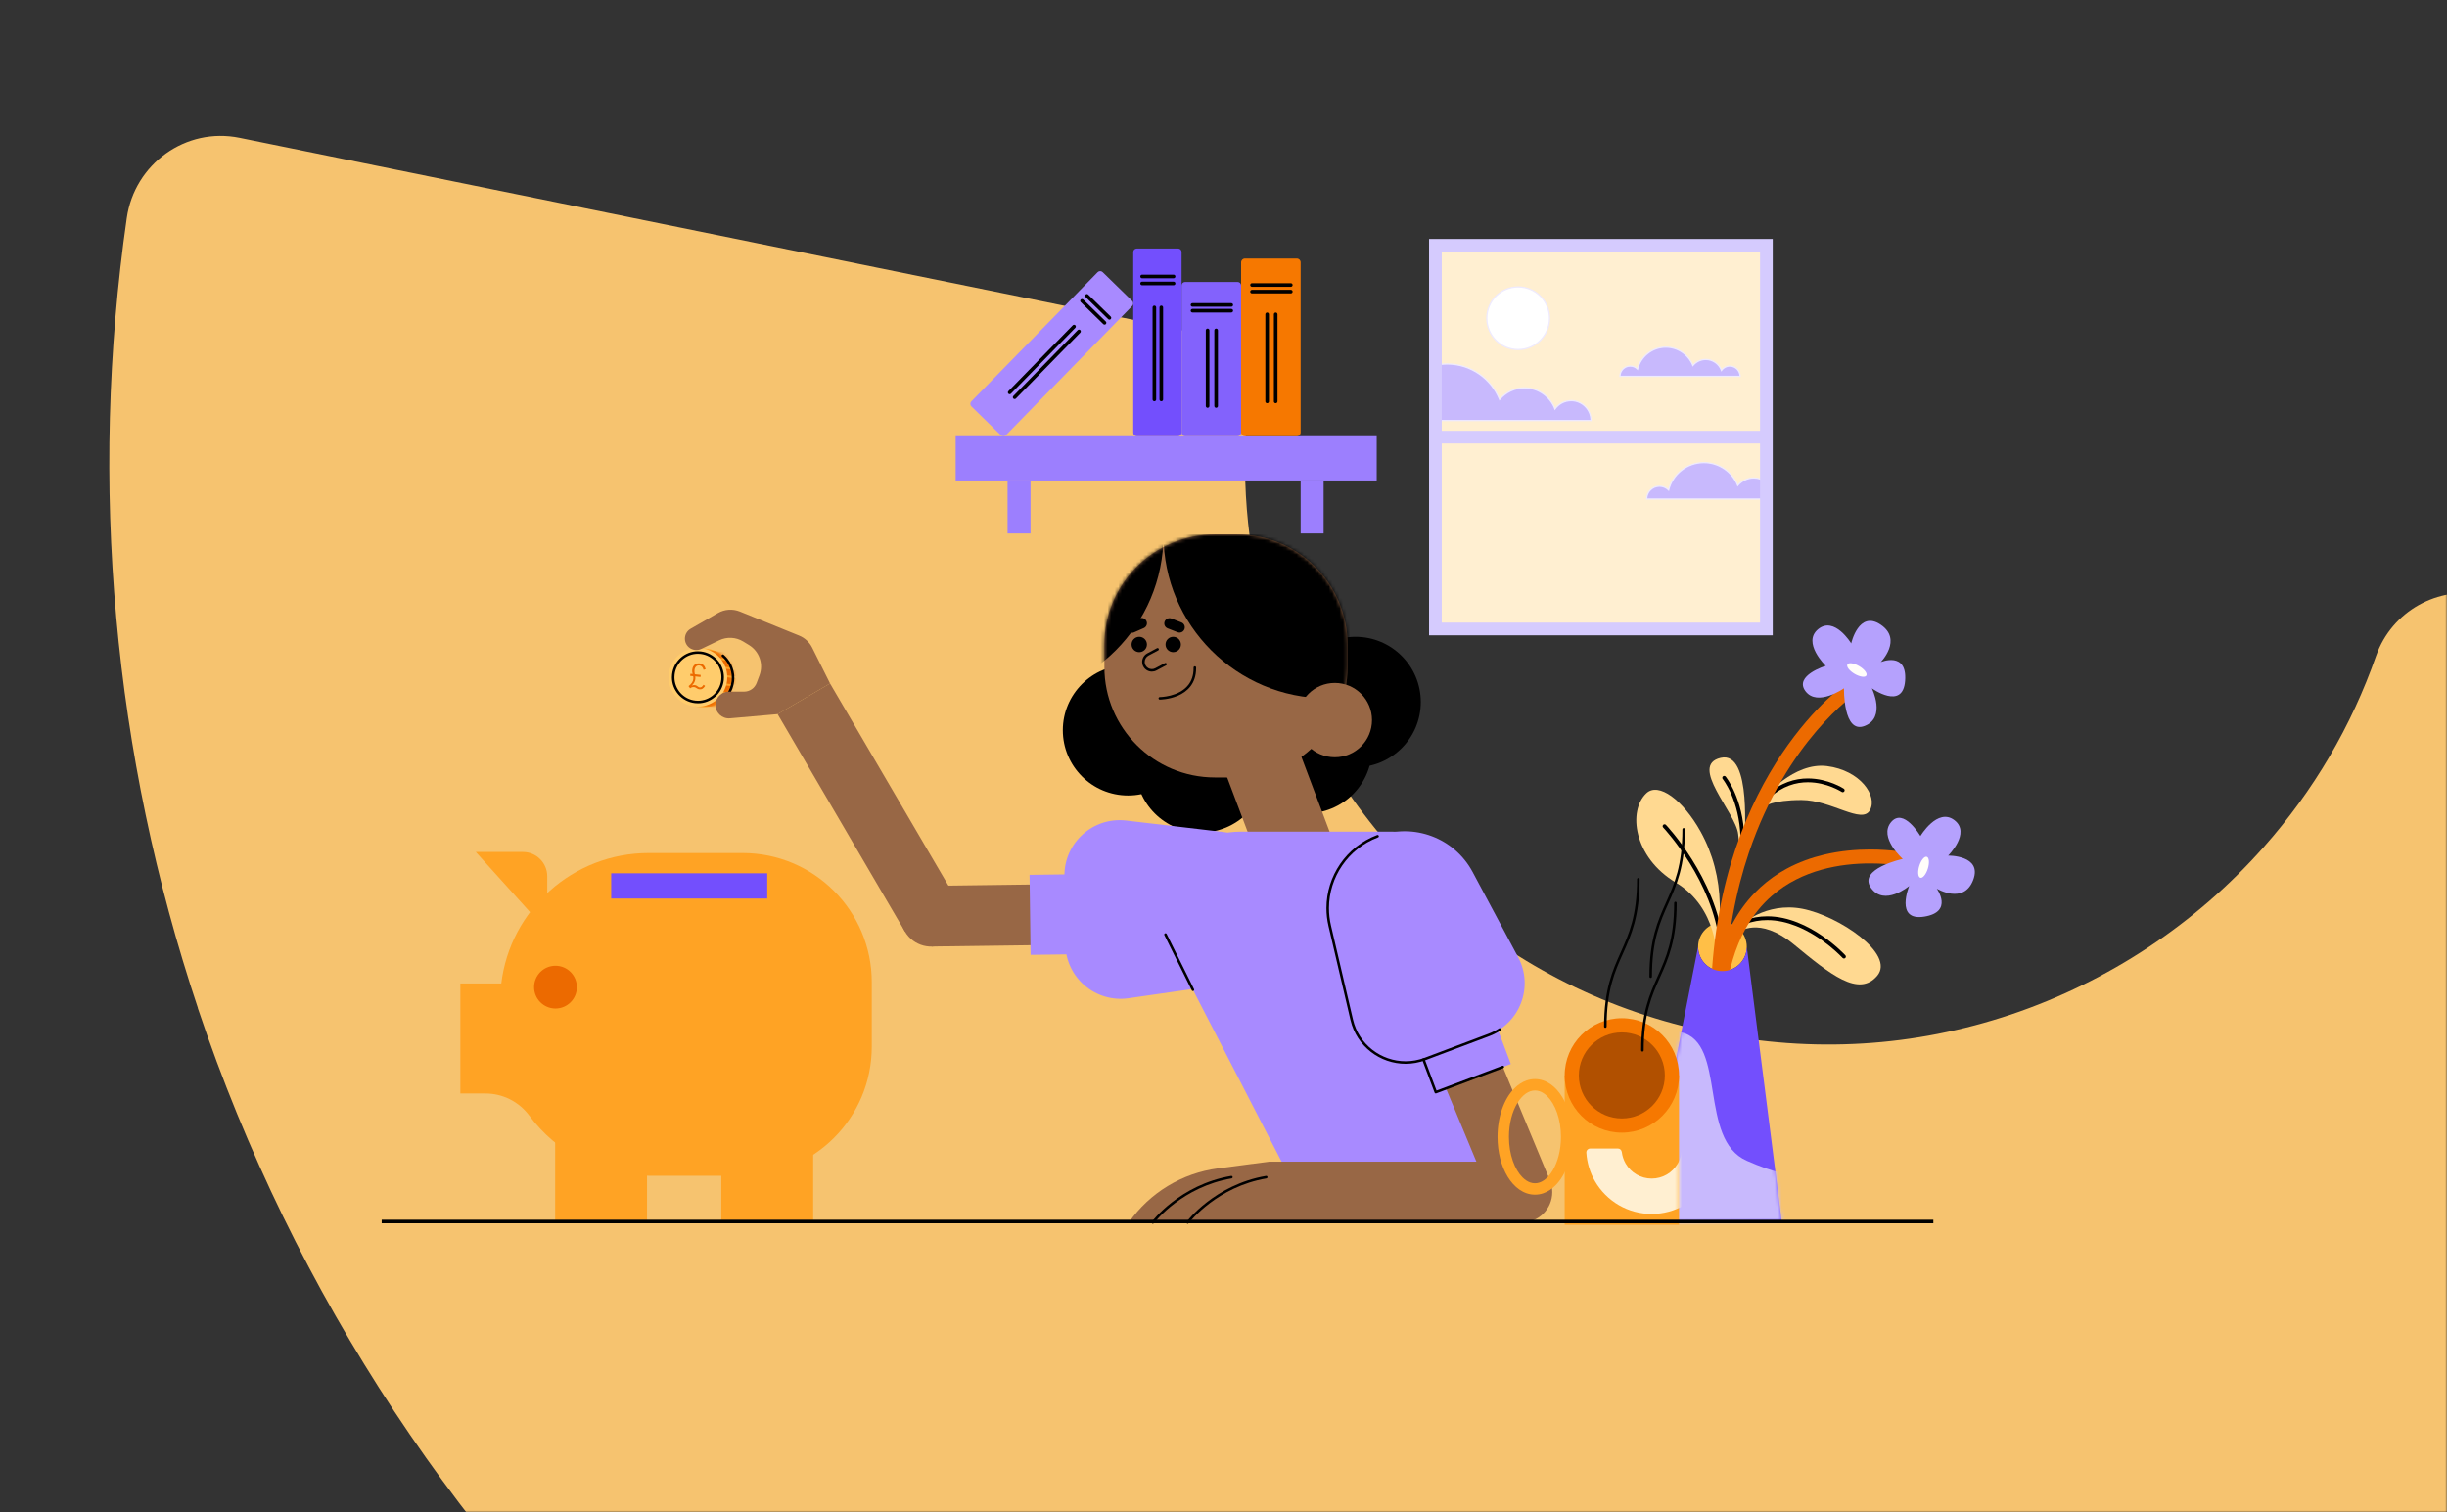 <svg width="686" height="424" viewBox="0 0 686 424" fill="none" xmlns="http://www.w3.org/2000/svg">
<rect x="0" y="0" width="686" height="424" fill="#333333" stroke="none"/>
<mask id="mask0_1619_33978" style="mask-type:alpha" maskUnits="userSpaceOnUse" x="0" y="0" width="686" height="424">
<rect width="686" height="424" fill="#F19148"/>
</mask>
<g mask="url(#mask0_1619_33978)">
<path d="M55.469 282.701C82.28 362.807 129.736 434.686 192.82 490.741C255.854 546.721 333.008 585.253 415.947 602.142C498.887 619.032 584.965 613.739 664.946 586.816C744.927 559.894 816.712 512.296 872.714 449.054C922.419 392.882 958.38 325.559 977.684 253.002C981.627 238.153 972.439 222.997 957.376 219.929L696.393 166.785C683.473 164.154 670.515 171.38 666.14 183.84C659.226 203.609 648.661 221.648 634.597 237.528C615.579 259.042 591.082 275.23 563.874 284.422C536.54 293.587 508.226 295.319 479.676 289.505C451.126 283.692 425.744 271.026 404.171 251.901C382.724 232.801 366.508 208.322 357.418 181.085C350.684 160.97 348.001 140.299 349.381 119.337C350.227 106.159 341.127 94.44 328.207 91.809L67.161 38.652C52.098 35.584 37.715 45.94 35.537 61.15C24.868 135.464 31.701 211.502 55.481 282.638L55.469 282.701Z" fill="#F6C36F"/>
</g>
<path d="M476.051 265.468C476.051 269.233 479.103 272.287 482.874 272.287C486.641 272.287 489.693 269.233 489.693 265.468C489.693 261.702 486.641 258.648 482.874 258.648C479.103 258.648 476.051 261.702 476.051 265.468Z" fill="#FFBF47"/>
<path d="M489.099 236.529C488.818 235.921 491.408 210.395 482.383 212.493C473.358 214.591 486.612 227.796 487.281 233.858C487.95 239.921 487.95 239.921 487.95 239.921L489.099 236.529Z" fill="#FFD991"/>
<path d="M481.266 268.717C481.266 268.717 481.686 254.591 469.794 247.459C457.902 240.326 456.361 227.32 461.537 222.424C464.959 219.188 471.828 224.319 476.745 233.155C480.195 239.359 481.981 246.349 482.123 253.446L482.315 263.121L481.266 268.717Z" fill="#FFD991"/>
<path d="M487.324 260.305C487.726 259.295 495.047 252.846 505.26 254.805C515.473 256.764 531.427 267.53 526.248 273.614C521.072 279.697 513.164 273.265 502.88 264.799C492.994 256.661 487.32 261.446 487.32 261.446V260.305H487.324Z" fill="#FFD991"/>
<path d="M482.949 218.427C483.052 218.555 487.666 224.362 487.936 234.918C487.943 235.213 488.188 235.444 488.484 235.437C488.779 235.43 489.01 235.185 489.003 234.89C488.719 223.853 483.824 217.812 483.777 217.755C483.592 217.528 483.255 217.492 483.027 217.677C482.799 217.862 482.764 218.2 482.949 218.427Z" fill="black"/>
<path d="M494.631 223.583C494.631 223.583 502.884 213.617 512.186 214.804C521.488 215.992 526.458 223.124 524.22 227.181C521.983 231.238 513.378 224.315 505.05 224.315C496.726 224.315 494.631 226.15 494.631 226.15V223.583Z" fill="#FFD991"/>
<path d="M516.889 221.137C516.867 221.123 515.779 220.408 513.982 219.697C512.186 218.986 509.678 218.268 506.814 218.268C503.289 218.264 499.216 219.37 495.388 222.876C495.171 223.075 495.157 223.412 495.353 223.629C495.552 223.846 495.89 223.86 496.107 223.665C499.746 220.348 503.506 219.341 506.814 219.338C509.5 219.338 511.884 220.013 513.588 220.692C514.441 221.03 515.124 221.372 515.594 221.624C515.829 221.748 516.006 221.855 516.127 221.926C516.188 221.962 516.231 221.99 516.263 222.008L516.295 222.029L516.302 222.033C516.547 222.196 516.878 222.125 517.042 221.88C517.202 221.628 517.134 221.297 516.889 221.137Z" fill="black"/>
<path d="M466.258 232.024L466.293 232.063C466.685 232.483 470.15 236.245 473.757 242.097C477.364 247.949 481.102 255.889 482.074 264.643C482.106 264.934 482.369 265.148 482.664 265.116C482.956 265.084 483.169 264.821 483.137 264.525C482.102 255.253 478.075 246.954 474.315 240.97C470.552 234.986 467.051 231.306 467.033 231.288C466.831 231.075 466.493 231.068 466.279 231.27C466.066 231.473 466.052 231.811 466.258 232.024Z" fill="black"/>
<path d="M517.337 267.867C517.319 267.85 514.832 265.13 510.859 262.402C508.874 261.037 506.515 259.672 503.908 258.644C501.3 257.617 498.433 256.923 495.442 256.923C493.272 256.923 491.03 257.29 488.786 258.15C488.512 258.257 488.373 258.566 488.48 258.84C488.587 259.114 488.896 259.252 489.17 259.146C491.287 258.331 493.389 257.99 495.442 257.99C498.27 257.99 501.002 258.644 503.517 259.636C507.287 261.122 510.556 263.366 512.872 265.236C514.032 266.171 514.953 267.014 515.583 267.618C515.899 267.921 516.141 268.166 516.305 268.333C516.387 268.418 516.447 268.482 516.49 268.525L516.536 268.575L516.55 268.589C516.75 268.806 517.088 268.82 517.305 268.621C517.522 268.422 517.536 268.088 517.337 267.867Z" fill="black"/>
<path d="M483.571 277.183C484.14 262.264 486.73 249.642 490.28 239.1C495.609 223.285 503.104 212.134 509.251 204.942C512.324 201.347 515.056 198.741 517.009 197.048C517.984 196.202 518.767 195.58 519.293 195.178C519.556 194.975 519.759 194.83 519.891 194.734C519.958 194.687 520.005 194.652 520.037 194.63L520.069 194.609L520.072 194.606L519.101 193.176L520.072 194.609H520.076L519.105 193.18L520.076 194.613L517.884 191.374C517.731 191.477 508.774 197.564 499.543 211.31C494.929 218.182 490.248 226.968 486.58 237.862C482.909 248.757 480.252 261.756 479.668 277.045L483.571 277.183Z" fill="#EC6A00"/>
<path d="M536.71 239.409L536.464 240.913L536.752 239.416L536.71 239.409L536.464 240.913L536.752 239.416C536.717 239.409 536.571 239.377 536.372 239.338C534.945 239.05 530.331 238.189 524.288 238.189C520.403 238.189 515.921 238.545 511.296 239.651C507.828 240.479 504.281 241.734 500.859 243.587C495.73 246.364 490.888 250.502 487.125 256.483C483.354 262.46 480.661 270.246 479.668 280.273L483.564 280.661C484.407 272.177 486.498 265.578 489.337 260.433C491.468 256.572 494.019 253.525 496.825 251.096C501.03 247.459 505.822 245.212 510.617 243.868C515.409 242.527 520.193 242.101 524.295 242.101C527.642 242.101 530.531 242.381 532.597 242.669C533.633 242.812 534.458 242.954 535.034 243.064C535.322 243.117 535.55 243.164 535.71 243.196C535.792 243.213 535.856 243.224 535.906 243.235L535.977 243.249C536.005 243.253 536.016 243.256 536.084 243.27L536.71 239.409Z" fill="#EC6A00"/>
<path d="M460.836 342.751L499.458 342.143L489.693 265.468C489.693 269.233 486.637 272.287 482.874 272.287C479.107 272.287 476.051 269.233 476.051 265.468L460.836 342.751Z" fill="#734FFD"/>
<mask id="mask1_1619_33978" style="mask-type:luminance" maskUnits="userSpaceOnUse" x="460" y="265" width="40" height="78">
<path d="M489.693 265.468L499.454 342.143L460.836 342.751L476.051 265.468H489.693Z" fill="white"/>
</mask>
<g mask="url(#mask1_1619_33978)">
<path d="M504.282 311.772C504.282 311.772 521.165 339.299 489.693 325.464C476.051 319.469 484.133 292.422 471.33 289.45C458.229 286.406 456.746 319.469 456.746 319.469L453.281 366.477L499.454 357.247L504.282 311.772Z" fill="#C8B9FD"/>
</g>
<path d="M527.258 185.645C527.258 185.645 533.444 179.352 527.258 175.156C521.072 170.961 518.973 180.401 518.973 180.401C518.973 180.401 514.264 172.639 509.692 176.415C505.121 180.191 511.837 186.694 511.837 186.694C511.837 186.694 502.813 189.421 506.171 193.827C509.529 198.232 516.946 192.988 516.946 192.988C516.946 192.988 516.665 205.923 522.751 203.548C528.838 201.169 524.754 192.988 524.754 192.988C524.754 192.988 533.455 199.281 534.085 190.89C534.714 182.499 527.258 185.645 527.258 185.645Z" fill="#B5A1FD"/>
<path d="M523.217 189.421C522.865 190.022 521.389 189.805 519.923 188.945C518.458 188.081 517.554 186.897 517.906 186.299C518.258 185.698 519.735 185.915 521.2 186.776C522.666 187.636 523.569 188.82 523.217 189.421Z" fill="#FFFDFA"/>
<path d="M542.96 249.169C542.96 249.169 550.516 253.73 553.169 246.747C555.823 239.764 546.151 239.903 546.151 239.903C546.151 239.903 552.618 233.528 547.887 229.954C543.156 226.381 538.375 234.417 538.375 234.417C538.375 234.417 533.636 226.271 530.122 230.552C526.607 234.836 533.426 240.834 533.426 240.834C533.426 240.834 520.769 243.551 524.49 248.92C528.211 254.289 535.23 248.429 535.23 248.429C535.23 248.429 531.114 258.346 539.427 257.019C547.744 255.697 542.96 249.169 542.96 249.169Z" fill="#B5A1FD"/>
<path d="M538.35 246.115C537.685 245.909 537.553 244.426 538.054 242.801C538.556 241.176 539.499 240.024 540.164 240.23C540.829 240.437 540.961 241.919 540.459 243.544C539.958 245.166 539.015 246.318 538.35 246.115Z" fill="#FFFDFA"/>
<path d="M198.198 181.916L196.569 181.734L194.747 198.072L196.377 198.253C200.891 198.755 204.957 195.505 205.458 190.993C205.963 186.481 202.712 182.417 198.198 181.916Z" fill="#FFA324"/>
<mask id="mask2_1619_33978" style="mask-type:luminance" maskUnits="userSpaceOnUse" x="194" y="181" width="12" height="18">
<path d="M198.198 181.916L196.569 181.734L194.751 198.072L196.38 198.253C200.894 198.755 204.96 195.505 205.462 190.993C205.964 186.481 202.712 182.417 198.198 181.916Z" fill="white"/>
</mask>
<g mask="url(#mask2_1619_33978)">
<path d="M195.836 183.8L211.534 185.55L211.733 183.783L196.032 182.033" fill="#EC6A00"/>
</g>
<mask id="mask3_1619_33978" style="mask-type:luminance" maskUnits="userSpaceOnUse" x="194" y="181" width="12" height="18">
<path d="M198.198 181.916L196.569 181.734L194.751 198.072L196.38 198.253C200.894 198.755 204.96 195.505 205.462 190.993C205.964 186.481 202.712 182.417 198.198 181.916Z" fill="white"/>
</mask>
<g mask="url(#mask3_1619_33978)">
<path d="M195.576 186.111L211.278 187.857L211.477 186.09L195.775 184.344" fill="#EC6A00"/>
</g>
<mask id="mask4_1619_33978" style="mask-type:luminance" maskUnits="userSpaceOnUse" x="194" y="181" width="12" height="18">
<path d="M198.198 181.916L196.569 181.734L194.751 198.072L196.38 198.253C200.894 198.755 204.96 195.505 205.462 190.993C205.964 186.481 202.712 182.417 198.198 181.916Z" fill="white"/>
</mask>
<g mask="url(#mask4_1619_33978)">
<path d="M195.32 188.422L211.022 190.168L211.218 188.401L195.516 186.655" fill="#EC6A00"/>
</g>
<mask id="mask5_1619_33978" style="mask-type:luminance" maskUnits="userSpaceOnUse" x="194" y="181" width="12" height="18">
<path d="M198.198 181.916L196.569 181.734L194.751 198.072L196.38 198.253C200.894 198.755 204.96 195.505 205.462 190.993C205.964 186.481 202.712 182.417 198.198 181.916Z" fill="white"/>
</mask>
<g mask="url(#mask5_1619_33978)">
<path d="M195.064 190.73L210.766 192.479L210.962 190.712L195.26 188.963" fill="#EC6A00"/>
</g>
<mask id="mask6_1619_33978" style="mask-type:luminance" maskUnits="userSpaceOnUse" x="194" y="181" width="12" height="18">
<path d="M198.198 181.916L196.569 181.734L194.751 198.072L196.38 198.253C200.894 198.755 204.96 195.505 205.462 190.993C205.964 186.481 202.712 182.417 198.198 181.916Z" fill="white"/>
</mask>
<g mask="url(#mask6_1619_33978)">
<path d="M194.804 193.041L210.506 194.787L210.706 193.02L195.004 191.274" fill="#EC6A00"/>
</g>
<mask id="mask7_1619_33978" style="mask-type:luminance" maskUnits="userSpaceOnUse" x="194" y="181" width="12" height="18">
<path d="M198.198 181.916L196.569 181.734L194.751 198.072L196.38 198.253C200.894 198.755 204.96 195.505 205.462 190.993C205.964 186.481 202.712 182.417 198.198 181.916Z" fill="white"/>
</mask>
<g mask="url(#mask7_1619_33978)">
<path d="M194.548 195.352L210.25 197.098L210.446 195.331L194.744 193.585" fill="#EC6A00"/>
</g>
<mask id="mask8_1619_33978" style="mask-type:luminance" maskUnits="userSpaceOnUse" x="194" y="181" width="12" height="18">
<path d="M198.198 181.916L196.569 181.734L194.751 198.072L196.38 198.253C200.894 198.755 204.96 195.505 205.462 190.993C205.964 186.481 202.712 182.417 198.198 181.916Z" fill="white"/>
</mask>
<g mask="url(#mask8_1619_33978)">
<path d="M194.292 197.66L209.994 199.409L210.19 197.642L194.488 195.893" fill="#EC6A00"/>
</g>
<path d="M203.833 190.811C203.331 195.323 199.265 198.573 194.751 198.072C190.237 197.571 186.986 193.507 187.487 188.995C187.989 184.483 192.055 181.233 196.569 181.734C201.083 182.235 204.334 186.299 203.833 190.811Z" fill="#FFCC6C"/>
<path d="M202.556 190.669L202.203 190.63C201.83 193.994 198.977 196.483 195.669 196.483C195.427 196.483 195.181 196.468 194.932 196.44C191.567 196.067 189.077 193.215 189.077 189.908C189.077 189.667 189.091 189.421 189.12 189.172C189.493 185.809 192.346 183.32 195.654 183.32C195.896 183.32 196.145 183.334 196.391 183.363C199.756 183.736 202.246 186.587 202.246 189.894C202.246 190.136 202.232 190.381 202.203 190.63L202.556 190.669L202.908 190.708C202.94 190.435 202.954 190.161 202.954 189.894C202.954 186.228 200.197 183.075 196.465 182.659C196.192 182.627 195.918 182.612 195.651 182.612C191.983 182.612 188.828 185.368 188.412 189.098C188.38 189.371 188.365 189.645 188.365 189.912C188.365 193.578 191.122 196.735 194.854 197.147C195.128 197.179 195.402 197.194 195.669 197.194C199.336 197.194 202.495 194.438 202.908 190.708L202.556 190.669Z" fill="black"/>
<path d="M193.552 188.916L194.185 188.987C194.093 188.632 194.011 188.269 194.061 187.818C194.203 186.545 195.039 185.887 196.131 186.008C197.035 186.107 197.604 186.73 197.828 187.629L197.248 187.818C197.017 187.082 196.708 186.662 196.064 186.591C195.363 186.513 194.804 186.957 194.698 187.899C194.648 188.351 194.73 188.714 194.801 189.058L196.444 189.243L196.38 189.826L194.915 189.663C194.947 189.912 194.961 190.164 194.929 190.456C194.858 191.106 194.406 191.878 193.919 192.223C194.207 192.102 194.545 192.07 194.797 192.098C195.448 192.17 195.697 192.685 196.128 192.735C196.59 192.785 196.804 192.607 197.234 192.006L197.675 192.33C197.152 193.094 196.74 193.354 196.089 193.279C195.338 193.194 195.189 192.71 194.595 192.646C194.114 192.593 193.823 192.753 193.46 192.987L193.029 192.383C193.872 191.736 194.285 191.121 194.37 190.381C194.402 190.1 194.378 189.855 194.324 189.606L193.481 189.514L193.552 188.916Z" fill="#EC6A00"/>
<path d="M201.268 197.681C203.705 196.404 205.487 193.972 205.814 191.032C205.85 190.708 205.867 190.388 205.867 190.072C205.867 187.515 204.725 185.169 202.886 183.583C202.737 183.455 202.513 183.473 202.385 183.618C202.257 183.764 202.275 183.992 202.42 184.12C204.11 185.578 205.156 187.729 205.156 190.072C205.156 190.363 205.138 190.655 205.106 190.954C204.804 193.652 203.175 195.878 200.937 197.051C200.763 197.144 200.695 197.357 200.788 197.531C200.88 197.706 201.093 197.773 201.268 197.681Z" fill="black"/>
<path d="M380.008 215.138C390.116 215.138 398.31 206.948 398.31 196.845C398.31 186.742 390.116 178.552 380.008 178.552C369.9 178.552 361.705 186.742 361.705 196.845C361.705 206.948 369.9 215.138 380.008 215.138Z" fill="black"/>
<path d="M373.344 226.678C382.683 222.812 387.117 212.11 383.249 202.776C379.381 193.442 368.674 189.009 359.335 192.876C349.996 196.742 345.562 207.443 349.43 216.778C353.298 226.112 364.005 230.544 373.344 226.678Z" fill="black"/>
<path d="M334.56 204.753C334.56 214.858 326.364 223.046 316.257 223.046C306.148 223.046 297.955 214.854 297.955 204.753C297.955 194.651 306.151 186.459 316.257 186.459C326.364 186.459 334.56 194.648 334.56 204.753Z" fill="black"/>
<path d="M354.975 215.139C354.975 225.243 346.779 233.432 336.673 233.432C326.563 233.432 318.37 225.24 318.37 215.139C318.37 205.034 326.566 196.845 336.673 196.845C346.779 196.845 354.975 205.034 354.975 215.139Z" fill="black"/>
<path d="M346.811 217.994H340.586C323.479 217.994 309.609 204.131 309.609 187.032V180.81C309.609 163.711 323.479 149.848 340.586 149.848H346.811C363.918 149.848 377.788 163.711 377.788 180.81V187.032C377.788 204.131 363.918 217.994 346.811 217.994Z" fill="#986745"/>
<path d="M367.945 250.975C362.385 253.066 356.184 250.26 354.089 244.703L342.741 214.58C340.65 209.023 343.456 202.826 349.017 200.732C354.577 198.641 360.777 201.446 362.872 207.004L374.22 237.123C376.315 242.684 373.505 248.884 367.945 250.975Z" fill="#986745"/>
<path d="M321.536 180.706C321.536 181.898 320.572 182.861 319.381 182.861C318.189 182.861 317.225 181.898 317.225 180.706C317.225 179.515 318.189 178.552 319.381 178.552C320.572 178.552 321.536 179.515 321.536 180.706Z" fill="black"/>
<path d="M331.059 180.706C331.059 181.898 330.095 182.861 328.903 182.861C327.712 182.861 326.748 181.898 326.748 180.706C326.748 179.515 327.712 178.552 328.903 178.552C330.095 178.552 331.059 179.515 331.059 180.706Z" fill="black"/>
<path d="M325.147 196.156C325.172 196.156 327.662 196.159 330.198 195.075C331.465 194.531 332.745 193.713 333.713 192.465C334.681 191.221 335.324 189.553 335.321 187.381C335.321 187.309 335.321 187.242 335.321 187.171C335.317 186.975 335.157 186.819 334.962 186.822C334.766 186.826 334.609 186.986 334.609 187.185C334.609 187.253 334.609 187.32 334.609 187.384C334.609 189.421 334.022 190.911 333.151 192.035C331.845 193.72 329.85 194.584 328.164 195.018C327.324 195.235 326.563 195.341 326.015 195.398C325.741 195.427 325.52 195.437 325.371 195.445C325.296 195.448 325.239 195.448 325.2 195.452H325.158H325.147C324.951 195.452 324.791 195.612 324.791 195.807C324.791 196.003 324.948 196.156 325.147 196.156Z" fill="black"/>
<path d="M326.577 185.926L323.863 187.37C323.56 187.53 323.24 187.604 322.92 187.604C322.198 187.604 321.504 187.217 321.142 186.538C320.981 186.235 320.907 185.915 320.907 185.595C320.907 184.877 321.295 184.18 321.974 183.818L324.688 182.374C324.862 182.282 324.927 182.068 324.834 181.894C324.742 181.72 324.525 181.656 324.354 181.748L321.64 183.192C320.718 183.683 320.195 184.625 320.195 185.595C320.195 186.026 320.298 186.467 320.515 186.872C321.006 187.793 321.949 188.315 322.92 188.315C323.351 188.315 323.792 188.212 324.197 187.995L326.911 186.552C327.086 186.459 327.15 186.246 327.057 186.072C326.965 185.898 326.751 185.834 326.577 185.926Z" fill="black"/>
<path d="M330.138 177.269L327.338 176.181C326.581 175.885 326.204 175.032 326.499 174.271C326.794 173.514 327.648 173.137 328.409 173.432L331.209 174.52C331.966 174.815 332.343 175.669 332.048 176.429C331.753 177.19 330.896 177.564 330.138 177.269Z" fill="black"/>
<path d="M320.654 176.099L317.904 177.308C317.157 177.635 316.289 177.297 315.962 176.55C315.635 175.804 315.973 174.936 316.72 174.609L319.47 173.4C320.217 173.073 321.085 173.411 321.412 174.158C321.739 174.901 321.401 175.768 320.654 176.099Z" fill="black"/>
<mask id="mask9_1619_33978" style="mask-type:luminance" maskUnits="userSpaceOnUse" x="309" y="149" width="69" height="69">
<path d="M346.811 217.994H340.586C323.479 217.994 309.609 204.131 309.609 187.032V180.81C309.609 163.711 323.479 149.848 340.586 149.848H346.811C363.918 149.848 377.788 163.711 377.788 180.81V187.032C377.788 204.131 363.918 217.994 346.811 217.994Z" fill="white"/>
</mask>
<g mask="url(#mask9_1619_33978)">
<path d="M388.709 195.8H372C346.694 195.8 326.179 175.295 326.179 150.001V149.848H388.709V195.8Z" fill="black"/>
</g>
<mask id="mask10_1619_33978" style="mask-type:luminance" maskUnits="userSpaceOnUse" x="309" y="149" width="69" height="69">
<path d="M346.811 217.994H340.586C323.479 217.994 309.609 204.131 309.609 187.032V180.81C309.609 163.711 323.479 149.848 340.586 149.848H346.811C363.918 149.848 377.788 163.711 377.788 180.81V187.032C377.788 204.131 363.918 217.994 346.811 217.994Z" fill="white"/>
</mask>
<g mask="url(#mask10_1619_33978)">
<path d="M263.649 195.8H280.357C305.664 195.8 326.179 175.295 326.179 150.001V149.848H263.649V195.8Z" fill="black"/>
</g>
<path d="M129.062 275.757H140.531C143.024 255.149 160.583 239.181 181.873 239.181H208.158C228.172 239.181 244.396 255.398 244.396 275.402V293.457C244.396 313.46 228.172 329.677 208.158 329.677H181.873C168.157 329.677 155.987 323.046 148.399 312.82C145.511 308.923 140.965 306.605 136.112 306.605H129.058V275.757H129.062Z" fill="#FFA324"/>
<path d="M227.965 318.015H202.21V342.115H227.965V318.015Z" fill="#FFA324"/>
<path d="M181.39 318.015H155.635V342.115H181.39V318.015Z" fill="#FFA324"/>
<path d="M149.726 276.781C149.726 280.092 152.412 282.776 155.724 282.776C159.036 282.776 161.722 280.092 161.722 276.781C161.722 273.471 159.036 270.787 155.724 270.787C152.412 270.787 149.726 273.468 149.726 276.781Z" fill="#EC6A00"/>
<path d="M133.381 238.879H146.582C150.356 238.879 153.415 241.937 153.415 245.709V261.105L133.381 238.879Z" fill="#FFA324"/>
<path d="M215.088 244.863H171.347V251.946H215.088V244.863Z" fill="#734FFD"/>
<path d="M232.694 191.635L217.996 200.23L253.682 261.192L268.38 252.596L232.694 191.635Z" fill="#986745"/>
<path d="M268.387 252.607C270.763 256.664 269.397 261.877 265.338 264.248C261.279 266.62 256.064 265.258 253.692 261.201C251.315 257.144 252.681 251.932 256.74 249.56C260.799 247.185 266.014 248.55 268.387 252.607Z" fill="#986745"/>
<path d="M331.591 247.437L260.933 248.376L261.159 265.395L331.818 264.455L331.591 247.437Z" fill="#986745"/>
<path d="M331.589 247.455C336.292 247.391 340.152 251.153 340.216 255.85C340.28 260.55 336.516 264.408 331.817 264.472C327.114 264.536 323.255 260.774 323.191 256.077C323.126 251.38 326.887 247.519 331.589 247.455Z" fill="#986745"/>
<path d="M374.209 212.323C379.966 212.323 384.632 207.659 384.632 201.905C384.632 196.151 379.966 191.487 374.209 191.487C368.453 191.487 363.786 196.151 363.786 201.905C363.786 207.659 368.453 212.323 374.209 212.323Z" fill="#986745"/>
<path d="M427.871 342.766H368.077L328.103 265.258C320.555 250.62 331.187 233.19 347.661 233.19H390.377C401.081 233.19 410.234 240.888 412.059 251.43L427.871 342.766Z" fill="#A88AFF"/>
<path d="M298.663 264.756L298.41 245.674C298.286 236.315 306.425 228.98 315.727 230.075L342.638 233.24C353.403 234.506 361.556 243.551 361.702 254.381C361.848 265.211 353.933 274.47 343.207 276.02L316.389 279.896C307.119 281.229 298.787 274.114 298.663 264.756Z" fill="#A88AFF"/>
<path d="M299.467 245.159L288.625 245.303L288.924 267.733L299.765 267.589L299.467 245.159Z" fill="#A88AFF"/>
<path d="M407.447 265.741L391.717 272.261L418.789 337.503L434.518 330.983L407.447 265.741Z" fill="#986745"/>
<path d="M391.718 272.273C389.918 267.932 391.978 262.954 396.321 261.151C400.665 259.352 405.645 261.411 407.448 265.752C409.252 270.094 407.189 275.071 402.845 276.874C398.502 278.673 393.522 276.614 391.718 272.273Z" fill="#986745"/>
<path d="M417.388 290.19L399.516 296.917C390.751 300.216 381.085 295.057 378.951 285.941L372.779 259.569C370.31 249.023 376.048 238.282 386.19 234.463C396.332 230.648 407.733 234.936 412.838 244.494L425.601 268.387C430.012 276.643 426.153 286.894 417.388 290.19Z" fill="#A88AFF"/>
<path d="M419.728 288.189L398.724 296.094L402.545 306.236L423.549 298.331L419.728 288.189Z" fill="#A88AFF"/>
<path d="M426.654 325.72H355.989V342.74H426.654V325.72Z" fill="#986745"/>
<path d="M426.661 325.745C431.364 325.749 435.174 329.56 435.17 334.261C435.167 338.961 431.353 342.769 426.651 342.766C421.948 342.762 418.138 338.95 418.142 334.25C418.145 329.55 421.959 325.742 426.661 325.745Z" fill="#986745"/>
<path d="M420.244 288.347C419.33 288.945 418.334 289.453 417.263 289.858L399.391 296.586C397.623 297.25 395.82 297.563 394.052 297.563C387.247 297.563 380.954 292.93 379.3 285.862L373.128 259.49C372.747 257.873 372.566 256.248 372.566 254.648C372.566 245.986 377.898 237.969 386.318 234.801C386.503 234.733 386.596 234.527 386.525 234.342C386.453 234.157 386.251 234.065 386.066 234.136C377.365 237.41 371.854 245.698 371.854 254.648C371.854 256.301 372.043 257.979 372.434 259.654L378.606 286.026C380.338 293.425 386.923 298.278 394.052 298.274C395.905 298.274 397.794 297.947 399.644 297.25L417.516 290.523C418.636 290.1 419.678 289.57 420.635 288.941C420.799 288.834 420.845 288.614 420.739 288.45C420.628 288.287 420.408 288.241 420.244 288.347Z" fill="black"/>
<path d="M421.187 298.829L402.721 305.777L399.398 296.959C399.331 296.774 399.125 296.682 398.94 296.753C398.755 296.824 398.662 297.027 398.733 297.212L402.18 306.364C402.248 306.549 402.454 306.641 402.639 306.57L421.436 299.494C421.621 299.427 421.713 299.221 421.642 299.036C421.575 298.854 421.372 298.762 421.187 298.829Z" fill="black"/>
<path d="M334.745 277.364L327.061 261.876C326.972 261.702 326.762 261.627 326.584 261.716C326.406 261.805 326.335 262.019 326.424 262.193L334.108 277.681C334.197 277.855 334.407 277.93 334.584 277.841C334.762 277.755 334.833 277.542 334.745 277.364Z" fill="black"/>
<path d="M355.996 325.691L341.471 327.597C331.376 328.923 322.301 334.427 316.467 342.765H355.982L355.996 325.691Z" fill="#986745"/>
<path d="M323.471 342.979L323.493 342.954C323.713 342.669 325.734 340.116 329.412 337.343C333.09 334.57 338.423 331.583 345.274 330.413C345.466 330.381 345.598 330.196 345.566 330.004C345.534 329.812 345.349 329.681 345.157 329.713C337.939 330.947 332.382 334.15 328.63 337.048C324.877 339.946 322.924 342.534 322.909 342.552C322.792 342.708 322.824 342.932 322.981 343.05C323.137 343.167 323.354 343.135 323.471 342.979Z" fill="black"/>
<path d="M333.233 342.979L333.254 342.954C333.475 342.669 335.495 340.116 339.173 337.343C342.852 334.57 348.184 331.583 355.035 330.413C355.227 330.381 355.359 330.196 355.327 330.004C355.295 329.812 355.11 329.681 354.918 329.713C347.7 330.947 342.144 334.15 338.391 337.048C334.638 339.946 332.685 342.534 332.671 342.552C332.553 342.708 332.585 342.932 332.742 343.05C332.898 343.167 333.115 343.135 333.233 342.979Z" fill="black"/>
<path d="M232.704 191.64L227.688 181.592C226.923 180.06 225.625 178.854 224.035 178.211L207.429 171.473C205.419 170.659 203.146 170.812 201.268 171.893L193.613 176.294C191.699 177.397 191.446 180.056 193.122 181.496C194.086 182.325 195.452 182.506 196.597 181.955L201.624 179.537C203.779 178.499 206.316 178.627 208.358 179.878L209.998 180.881C212.875 182.645 214.099 186.2 212.915 189.358L212.114 191.494C211.566 192.959 210.165 193.926 208.603 193.926H204.331C202.321 193.926 200.67 195.509 200.585 197.518C200.489 199.779 202.406 201.61 204.662 201.411L218.012 200.234L232.704 191.64Z" fill="#986745"/>
<path d="M421.422 318.769H419.821C419.824 323.068 420.867 326.979 422.66 329.93C423.56 331.405 424.652 332.646 425.939 333.542C426.583 333.99 427.277 334.349 428.013 334.595C428.75 334.844 429.525 334.975 430.315 334.975C431.108 334.975 431.884 334.844 432.616 334.595C433.904 334.161 435.057 333.389 436.056 332.39C437.554 330.893 438.724 328.888 439.539 326.563C440.354 324.237 440.805 321.581 440.805 318.762C440.802 314.463 439.759 310.552 437.967 307.601C437.067 306.125 435.974 304.885 434.687 303.989C434.043 303.541 433.349 303.181 432.613 302.936C431.88 302.687 431.101 302.556 430.311 302.556C429.518 302.556 428.742 302.687 428.01 302.936C426.722 303.37 425.569 304.141 424.57 305.141C423.072 306.637 421.902 308.643 421.087 310.968C420.273 313.293 419.821 315.949 419.821 318.769H421.422H423.022C423.019 314.997 423.965 311.605 425.395 309.269C426.107 308.099 426.928 307.203 427.768 306.62C428.188 306.328 428.611 306.115 429.034 305.973C429.458 305.83 429.881 305.759 430.315 305.759C430.749 305.759 431.172 305.83 431.595 305.973C432.332 306.221 433.079 306.694 433.794 307.405C434.865 308.469 435.832 310.065 436.515 312.024C437.202 313.983 437.604 316.294 437.604 318.769C437.607 322.541 436.661 325.933 435.231 328.269C434.52 329.439 433.698 330.335 432.858 330.918C432.439 331.21 432.015 331.423 431.592 331.565C431.169 331.708 430.745 331.779 430.311 331.779C429.874 331.779 429.454 331.708 429.031 331.565C428.291 331.317 427.547 330.844 426.832 330.133C425.762 329.069 424.794 327.473 424.111 325.514C423.424 323.555 423.022 321.244 423.022 318.769H421.422Z" fill="#FFA324"/>
<path d="M470.704 301.539H438.643V343.419H470.704V301.539Z" fill="#FFA324"/>
<path d="M438.643 301.539C438.643 310.399 445.821 317.585 454.675 317.585C463.529 317.585 470.708 310.399 470.708 301.539C470.708 292.678 463.529 285.493 454.675 285.493C445.818 285.493 438.643 292.678 438.643 301.539Z" fill="#F67800"/>
<path d="M442.62 301.539C442.62 308.202 448.016 313.603 454.672 313.603C461.327 313.603 466.724 308.202 466.724 301.539C466.724 294.875 461.327 289.475 454.672 289.475C448.016 289.475 442.62 294.879 442.62 301.539Z" fill="#B15000"/>
<path d="M469.335 253.19C469.331 263.469 467.051 268.536 464.742 273.702C462.427 278.865 460.082 284.123 460.086 294.502C460.086 294.698 460.246 294.858 460.442 294.858C460.637 294.858 460.797 294.698 460.797 294.502C460.801 284.223 463.081 279.156 465.39 273.99C467.706 268.827 470.05 263.569 470.046 253.19C470.046 252.994 469.886 252.834 469.691 252.834C469.495 252.834 469.335 252.994 469.335 253.19Z" fill="black"/>
<path d="M471.65 232.536C471.647 242.815 469.367 247.882 467.058 253.048C464.742 258.211 462.398 263.47 462.401 273.848C462.401 274.044 462.561 274.204 462.757 274.204C462.953 274.204 463.113 274.044 463.113 273.848C463.116 263.569 465.397 258.502 467.705 253.336C470.021 248.174 472.365 242.915 472.362 232.536C472.362 232.341 472.202 232.181 472.006 232.181C471.81 232.181 471.65 232.341 471.65 232.536Z" fill="black"/>
<path d="M458.94 246.531C458.937 256.81 456.657 261.877 454.348 267.043C452.032 272.206 449.688 277.464 449.691 287.843C449.691 288.038 449.851 288.198 450.047 288.198C450.243 288.198 450.403 288.038 450.403 287.843C450.406 277.564 452.687 272.497 454.995 267.331C457.311 262.168 459.655 256.91 459.652 246.531C459.652 246.335 459.492 246.175 459.296 246.175C459.1 246.175 458.94 246.332 458.94 246.531Z" fill="black"/>
<mask id="mask11_1619_33978" style="mask-type:luminance" maskUnits="userSpaceOnUse" x="438" y="301" width="33" height="43">
<path d="M438.643 343.419H470.704V301.539H438.643V343.419Z" fill="white"/>
</mask>
<g mask="url(#mask11_1619_33978)">
<path d="M455.735 326.243C456.475 327.523 457.546 328.593 458.83 329.336C460.104 330.072 461.559 330.459 463.042 330.459C464.525 330.459 465.984 330.072 467.254 329.336C468.534 328.596 469.605 327.526 470.349 326.243C470.921 325.254 471.284 324.152 471.416 323.014C471.48 322.456 471.942 322.033 472.504 322.033H476.432H480.252C480.889 322.033 481.394 322.57 481.351 323.206C481.17 326.022 480.341 328.767 478.929 331.21C477.321 333.99 474.998 336.308 472.216 337.919C469.434 339.526 466.261 340.376 463.035 340.376C459.808 340.376 456.635 339.526 453.853 337.919C451.072 336.312 448.752 333.99 447.141 331.21C445.729 328.767 444.9 326.022 444.718 323.206C444.676 322.57 445.181 322.033 445.818 322.033H449.638H453.565C454.127 322.033 454.59 322.459 454.654 323.014C454.8 324.152 455.163 325.254 455.735 326.243Z" fill="#FFEFD1"/>
</g>
<path d="M107 343H542V342H107" fill="black"/>
<path d="M495.193 68.778H402.404V176.355H495.193V68.778Z" fill="#FFEFD1"/>
<path d="M495.193 176.358V176.181H402.582V68.956H495.015V176.358H495.193V176.181V176.358H495.37V68.6H402.226V176.536H495.37V176.358H495.193Z" fill="#D5CBFE"/>
<mask id="mask12_1619_33978" style="mask-type:luminance" maskUnits="userSpaceOnUse" x="402" y="68" width="94" height="109">
<path d="M495.193 176.358H402.404V68.778H495.193V176.358Z" fill="white"/>
</mask>
<g mask="url(#mask12_1619_33978)">
<path d="M484.941 102.644C483.973 102.644 483.119 103.124 482.6 103.857C481.924 102.068 480.209 100.788 478.185 100.788C476.738 100.788 475.457 101.453 474.589 102.474C473.379 99.462 470.438 97.336 466.994 97.336C463.17 97.336 459.968 99.96 459.068 103.501C458.546 102.971 457.823 102.644 457.019 102.644C455.429 102.644 454.142 103.931 454.142 105.521H487.818C487.818 103.931 486.531 102.644 484.941 102.644Z" fill="#C8B9FD"/>
</g>
<mask id="mask13_1619_33978" style="mask-type:luminance" maskUnits="userSpaceOnUse" x="402" y="68" width="94" height="109">
<path d="M495.193 176.358H402.404V68.778H495.193V176.358Z" fill="white"/>
</mask>
<g mask="url(#mask13_1619_33978)">
<path d="M484.941 102.645V102.467C483.913 102.467 483.005 102.979 482.454 103.754L482.6 103.857L482.767 103.793C482.066 101.937 480.288 100.611 478.185 100.611C476.684 100.611 475.354 101.301 474.454 102.36L474.589 102.474L474.753 102.406C473.518 99.331 470.512 97.155 466.994 97.155C463.088 97.155 459.816 99.836 458.898 103.452L459.068 103.494L459.197 103.37C458.642 102.808 457.873 102.46 457.023 102.46C455.333 102.46 453.967 103.829 453.967 105.514V105.692H488V105.514C488 103.829 486.63 102.46 484.944 102.46V102.645V102.822C485.691 102.822 486.364 103.125 486.854 103.612C487.342 104.102 487.644 104.774 487.644 105.521H487.822V105.343H454.145V105.521H454.323C454.323 104.774 454.625 104.102 455.113 103.612C455.604 103.125 456.276 102.822 457.023 102.822C457.777 102.822 458.453 103.132 458.944 103.626L459.165 103.85L459.243 103.544C460.125 100.081 463.255 97.514 466.994 97.514C470.363 97.514 473.241 99.597 474.425 102.541L474.536 102.815L474.728 102.591C475.567 101.606 476.794 100.966 478.185 100.966C480.135 100.966 481.785 102.197 482.433 103.917L482.55 104.23L482.742 103.957C483.233 103.267 484.03 102.819 484.941 102.819V102.645Z" fill="#EEEAFE"/>
</g>
<mask id="mask14_1619_33978" style="mask-type:luminance" maskUnits="userSpaceOnUse" x="402" y="68" width="94" height="109">
<path d="M495.193 176.358H402.404V68.778H495.193V176.358Z" fill="white"/>
</mask>
<g mask="url(#mask14_1619_33978)">
<path d="M440.46 112.333C438.586 112.333 436.935 113.265 435.925 114.684C434.616 111.217 431.293 108.742 427.369 108.742C424.566 108.742 422.087 110.026 420.404 112.01C418.064 106.179 412.361 102.054 405.691 102.054C398.285 102.054 392.081 107.135 390.338 113.997C389.328 112.973 387.923 112.333 386.372 112.333C383.291 112.333 380.797 114.829 380.797 117.905H446.042C446.035 114.829 443.537 112.333 440.46 112.333Z" fill="#C8B9FD"/>
</g>
<mask id="mask15_1619_33978" style="mask-type:luminance" maskUnits="userSpaceOnUse" x="402" y="68" width="94" height="109">
<path d="M495.193 176.358H402.404V68.778H495.193V176.358Z" fill="white"/>
</mask>
<g mask="url(#mask15_1619_33978)">
<path d="M440.46 112.333V112.156C438.525 112.156 436.821 113.119 435.779 114.581L435.925 114.684L436.092 114.62C434.758 111.089 431.371 108.565 427.369 108.565C424.509 108.565 421.98 109.877 420.269 111.896L420.404 112.01L420.568 111.942C418.199 106.044 412.436 101.873 405.688 101.873C398.196 101.873 391.924 107.011 390.16 113.948L390.331 113.99L390.459 113.866C389.417 112.81 387.969 112.149 386.364 112.149C383.188 112.149 380.612 114.723 380.612 117.898V118.076H446.212V117.905C446.212 114.73 443.637 112.156 440.46 112.156V112.333V112.511C441.951 112.511 443.299 113.116 444.277 114.09C445.255 115.068 445.857 116.415 445.857 117.905H446.034V117.727H380.79V117.905H380.968C380.968 116.415 381.573 115.068 382.547 114.09C383.526 113.112 384.874 112.511 386.364 112.511C387.869 112.511 389.224 113.126 390.206 114.122L390.427 114.346L390.505 114.04C392.23 107.256 398.363 102.232 405.688 102.232C412.286 102.232 417.921 106.31 420.237 112.077L420.347 112.351L420.539 112.127C422.19 110.182 424.62 108.924 427.369 108.924C431.218 108.924 434.473 111.352 435.757 114.751L435.875 115.064L436.067 114.794C437.045 113.418 438.642 112.518 440.46 112.518V112.333Z" fill="#EEEAFE"/>
</g>
<mask id="mask16_1619_33978" style="mask-type:luminance" maskUnits="userSpaceOnUse" x="402" y="68" width="94" height="109">
<path d="M495.193 176.358H402.404V68.778H495.193V176.358Z" fill="white"/>
</mask>
<g mask="url(#mask16_1619_33978)">
<path d="M500.088 136.33C498.878 136.33 497.815 136.931 497.164 137.844C496.321 135.611 494.179 134.015 491.65 134.015C489.843 134.015 488.246 134.843 487.161 136.12C485.652 132.362 481.978 129.702 477.677 129.702C472.903 129.702 468.905 132.977 467.78 137.4C467.129 136.739 466.226 136.33 465.223 136.33C463.238 136.33 461.63 137.937 461.63 139.921H503.681C503.681 137.937 502.073 136.33 500.088 136.33Z" fill="#C8B9FD"/>
</g>
<mask id="mask17_1619_33978" style="mask-type:luminance" maskUnits="userSpaceOnUse" x="402" y="68" width="94" height="109">
<path d="M495.193 176.358H402.404V68.778H495.193V176.358Z" fill="white"/>
</mask>
<g mask="url(#mask17_1619_33978)">
<path d="M500.088 136.33V136.152C498.818 136.152 497.701 136.785 497.018 137.741L497.164 137.844L497.331 137.78C496.463 135.48 494.257 133.837 491.65 133.837C489.786 133.837 488.139 134.691 487.025 136.006L487.161 136.12L487.324 136.052C485.787 132.227 482.052 129.524 477.677 129.524C472.821 129.524 468.752 132.856 467.61 137.354L467.78 137.396L467.908 137.272C467.225 136.579 466.276 136.148 465.226 136.148C463.142 136.148 461.456 137.837 461.456 139.917V140.095H503.862V139.917C503.862 137.834 502.172 136.148 500.091 136.148V136.33V136.508C501.034 136.508 501.888 136.888 502.507 137.507C503.126 138.125 503.506 138.979 503.506 139.921H503.684V139.743H461.633V139.921H461.811C461.811 138.979 462.192 138.125 462.811 137.507C463.43 136.888 464.284 136.508 465.226 136.508C466.18 136.508 467.037 136.899 467.656 137.524L467.876 137.748L467.955 137.443C469.061 133.098 472.988 129.88 477.677 129.88C481.903 129.88 485.514 132.493 486.997 136.188L487.107 136.461L487.299 136.234C488.352 134.993 489.9 134.189 491.653 134.189C494.104 134.189 496.182 135.736 497 137.905L497.117 138.218L497.31 137.948C497.928 137.076 498.939 136.508 500.088 136.508V136.33Z" fill="#EEEAFE"/>
</g>
<path d="M495.193 176.358V176.181H402.582V68.956H495.015V176.358H495.193V176.181V176.358H495.37V68.6H402.226V176.536H495.37V176.358H495.193Z" fill="#EEEAFE"/>
<path d="M495.193 176.358V174.58H404.183V70.556H493.414V176.358H495.193V174.58V176.358H496.971V67H400.626V178.136H496.971V176.358H495.193Z" fill="#D5CBFE"/>
<path d="M403.194 124.344H494.542V120.789H403.194" fill="#D5CBFE"/>
<path d="M434.391 89.229C434.391 94.082 430.457 98.015 425.601 98.015C420.746 98.015 416.811 94.082 416.811 89.229C416.811 84.376 420.746 80.443 425.601 80.443C430.457 80.443 434.391 84.376 434.391 89.229Z" fill="white"/>
<path d="M434.392 89.229H434.214C434.214 91.608 433.25 93.755 431.692 95.316C430.133 96.874 427.981 97.837 425.601 97.837C423.222 97.837 421.069 96.874 419.511 95.316C417.953 93.759 416.989 91.608 416.989 89.229C416.989 86.85 417.953 84.703 419.511 83.142C421.069 81.585 423.222 80.621 425.601 80.621C427.981 80.621 430.133 81.585 431.692 83.142C433.25 84.699 434.214 86.85 434.214 89.229H434.392H434.569C434.569 84.28 430.553 80.266 425.601 80.266C420.65 80.266 416.634 84.28 416.634 89.229C416.634 94.178 420.65 98.193 425.601 98.193C430.553 98.193 434.569 94.178 434.569 89.229H434.392Z" fill="#EEEAFE"/>
<path d="M385.948 122.31H267.914V134.715H385.948V122.31Z" fill="#9C7FFE"/>
<path d="M288.902 134.719H282.467V149.581H288.902V134.719Z" fill="#9C7FFE"/>
<path d="M371.065 134.719H364.629V149.581H371.065V134.719Z" fill="#9C7FFE"/>
<path d="M330.259 122.31H318.687C318.139 122.31 317.698 121.866 317.698 121.322V70.666C317.698 70.118 318.143 69.677 318.687 69.677H330.259C330.807 69.677 331.248 70.122 331.248 70.666V121.325C331.248 121.869 330.803 122.31 330.259 122.31Z" fill="#734FFD"/>
<path d="M329.01 78.019H320.177C319.9 78.019 319.672 77.795 319.672 77.514C319.672 77.236 319.896 77.009 320.177 77.009H329.01C329.288 77.009 329.515 77.233 329.515 77.514C329.515 77.791 329.288 78.019 329.01 78.019Z" fill="black"/>
<path d="M329.01 79.981H320.177C319.9 79.981 319.672 79.757 319.672 79.477C319.672 79.199 319.896 78.972 320.177 78.972H329.01C329.288 78.972 329.515 79.196 329.515 79.477C329.515 79.757 329.288 79.981 329.01 79.981Z" fill="black"/>
<path d="M325.563 112.511C325.286 112.511 325.058 112.287 325.058 112.006V86.193C325.058 85.915 325.282 85.688 325.563 85.688C325.841 85.688 326.068 85.912 326.068 86.193V112.006C326.068 112.287 325.844 112.511 325.563 112.511Z" fill="black"/>
<path d="M323.621 112.511C323.343 112.511 323.116 112.287 323.116 112.006V86.193C323.116 85.915 323.34 85.688 323.621 85.688C323.902 85.688 324.126 85.912 324.126 86.193V112.006C324.126 112.287 323.898 112.511 323.621 112.511Z" fill="black"/>
<path d="M280.599 122.033L272.321 113.951C271.93 113.571 271.923 112.942 272.303 112.554L307.72 76.319C308.1 75.928 308.726 75.921 309.118 76.302L317.396 84.383C317.787 84.764 317.794 85.393 317.413 85.781L281.997 122.015C281.616 122.406 280.99 122.414 280.599 122.033Z" fill="#A88AFF"/>
<path d="M311.024 89.621C310.896 89.621 310.772 89.574 310.672 89.478L304.355 83.309C304.155 83.114 304.152 82.797 304.347 82.598C304.543 82.399 304.86 82.396 305.059 82.591L311.377 88.76C311.576 88.956 311.579 89.272 311.384 89.471C311.288 89.571 311.156 89.621 311.024 89.621Z" fill="black"/>
<path d="M309.655 91.025C309.527 91.025 309.402 90.979 309.303 90.883L302.981 84.71C302.782 84.515 302.779 84.198 302.974 83.999C303.17 83.8 303.487 83.797 303.686 83.992L310.004 90.161C310.203 90.357 310.206 90.673 310.011 90.872C309.915 90.975 309.783 91.025 309.655 91.025Z" fill="black"/>
<path d="M284.445 111.889C284.316 111.889 284.192 111.843 284.092 111.747C283.893 111.551 283.89 111.235 284.085 111.036L302.131 92.572C302.327 92.372 302.644 92.369 302.843 92.564C303.042 92.76 303.046 93.076 302.85 93.275L284.804 111.74C284.708 111.836 284.576 111.889 284.445 111.889Z" fill="black"/>
<path d="M283.057 110.53C282.929 110.53 282.804 110.484 282.705 110.388C282.506 110.193 282.502 109.876 282.698 109.677L300.744 91.213C300.94 91.014 301.256 91.01 301.455 91.206C301.655 91.402 301.658 91.718 301.462 91.917L283.416 110.378C283.317 110.481 283.185 110.53 283.057 110.53Z" fill="black"/>
<path d="M346.943 122.31H332.244C331.692 122.31 331.248 121.866 331.248 121.315V80.053C331.248 79.502 331.692 79.057 332.244 79.057H346.943C347.494 79.057 347.939 79.502 347.939 80.053V121.315C347.939 121.866 347.49 122.31 346.943 122.31Z" fill="#8362FC"/>
<path d="M345.182 86.004H334.3C334.023 86.004 333.795 85.78 333.795 85.499C333.795 85.222 334.019 84.995 334.3 84.995H345.182C345.459 84.995 345.687 85.219 345.687 85.499C345.687 85.777 345.459 86.004 345.182 86.004Z" fill="black"/>
<path d="M345.182 87.619H334.3C334.023 87.619 333.795 87.395 333.795 87.114C333.795 86.836 334.019 86.609 334.3 86.609H345.182C345.459 86.609 345.687 86.833 345.687 87.114C345.687 87.391 345.459 87.619 345.182 87.619Z" fill="black"/>
<path d="M340.938 114.349C340.66 114.349 340.433 114.125 340.433 113.844V92.632C340.433 92.355 340.657 92.127 340.938 92.127C341.215 92.127 341.443 92.351 341.443 92.632V113.844C341.443 114.122 341.215 114.349 340.938 114.349Z" fill="black"/>
<path d="M338.544 114.349C338.266 114.349 338.039 114.125 338.039 113.844V92.632C338.039 92.355 338.263 92.127 338.544 92.127C338.825 92.127 339.049 92.351 339.049 92.632V113.844C339.049 114.122 338.821 114.349 338.544 114.349Z" fill="black"/>
<path d="M363.559 122.31H349.006C348.415 122.31 347.938 121.83 347.938 121.243V73.56C347.938 72.97 348.419 72.493 349.006 72.493H363.559C364.149 72.493 364.626 72.973 364.626 73.56V121.243C364.629 121.834 364.149 122.31 363.559 122.31Z" fill="#F67800"/>
<path d="M361.872 80.415H350.991C350.713 80.415 350.486 80.191 350.486 79.91C350.486 79.633 350.71 79.405 350.991 79.405H361.872C362.15 79.405 362.378 79.629 362.378 79.91C362.374 80.191 362.15 80.415 361.872 80.415Z" fill="black"/>
<path d="M361.872 82.274H350.991C350.713 82.274 350.486 82.05 350.486 81.769C350.486 81.492 350.71 81.265 350.991 81.265H361.872C362.15 81.265 362.378 81.489 362.378 81.769C362.374 82.05 362.15 82.274 361.872 82.274Z" fill="black"/>
<path d="M357.629 113.062C357.351 113.062 357.124 112.838 357.124 112.557V88.127C357.124 87.85 357.348 87.622 357.629 87.622C357.91 87.622 358.134 87.846 358.134 88.127V112.557C358.13 112.838 357.906 113.062 357.629 113.062Z" fill="black"/>
<path d="M355.235 113.062C354.957 113.062 354.729 112.838 354.729 112.557V88.127C354.729 87.85 354.954 87.622 355.235 87.622C355.512 87.622 355.74 87.846 355.74 88.127V112.557C355.736 112.838 355.512 113.062 355.235 113.062Z" fill="black"/>
</svg>
